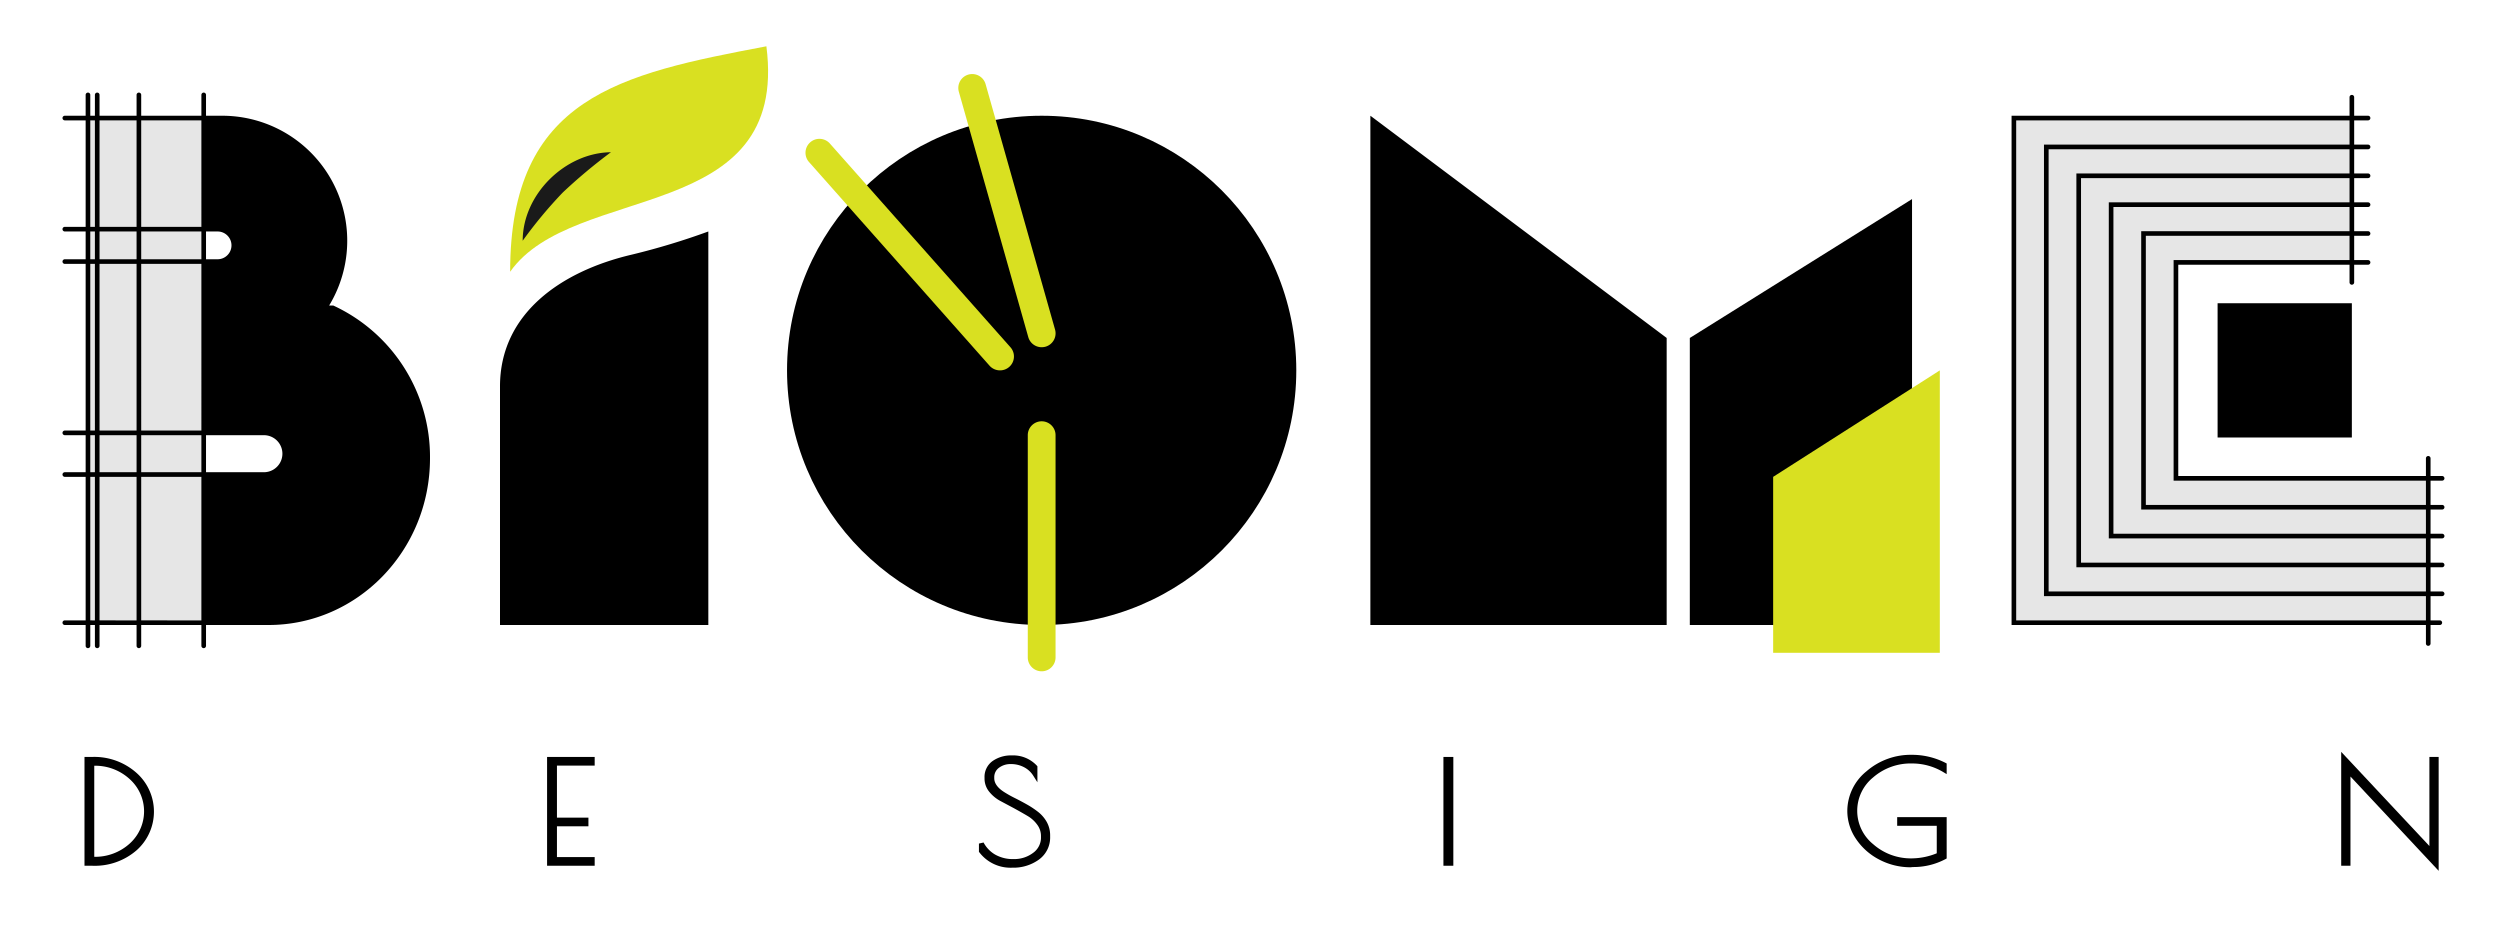 <svg id="Layer_2" data-name="Layer 2" xmlns="http://www.w3.org/2000/svg" viewBox="0 0 540 200"><defs><style>.cls-1{fill:#e6e6e6;}.cls-2{fill:#d9e021;}.cls-3{fill:#1a1a1a;}</style></defs><rect class="cls-1" x="19" y="26" width="25" height="108"/><path d="M153,135H108V83.47c0-15.72,13.16-24.88,28.47-28.47A153.35,153.35,0,0,0,153,50Z"/><circle cx="225" cy="80" r="55"/><path class="cls-2" d="M216,80a3,3,0,0,1-2.25-1l-39-44a3,3,0,1,1,4.5-4l39,44A3,3,0,0,1,216,80Z"/><path class="cls-2" d="M225,75a3,3,0,0,1-2.89-2.18l-15-53a3,3,0,1,1,5.78-1.64l15,53a3,3,0,0,1-2.07,3.71A3.36,3.36,0,0,1,225,75Z"/><path class="cls-2" d="M225,145a3,3,0,0,1-3-3V94a3,3,0,0,1,6,0v48A3,3,0,0,1,225,145Z"/><polygon points="360 135 296 135 296 25 360 73 360 135"/><polygon points="413 135 365 135 365 73 413 43 413 135"/><polygon class="cls-2" points="419 141 383 141 383 103 419 80 419 141"/><path class="cls-2" d="M110.19,58.7C110.19,21,133.81,16,165.54,10,170.5,48.67,123.85,39.3,110.19,58.7Z"/><path class="cls-3" d="M112.9,52c0-10,9.14-19,19.06-19.12a116.76,116.76,0,0,0-10.4,8.7A96.89,96.89,0,0,0,112.9,52Z"/><path d="M72,66v0h-.91A27,27,0,0,0,48,25H44.5V20.5a.5.5,0,0,0-1,0V25h-13V20.5a.5.5,0,0,0-1,0V25h-8V20.5a.5.5,0,0,0-1,0V25h-1V20.5a.5.5,0,0,0-1,0V25H14a.5.5,0,0,0,0,1h4.5V49H14a.5.5,0,0,0,0,1h4.5v6H14a.5.5,0,0,0,0,1h4.5V93H14a.5.5,0,0,0,0,1h4.5v8H14a.5.5,0,0,0,0,1h4.5v31H14a.5.5,0,0,0,0,1h4.5v4.5a.5.5,0,0,0,1,0V135h1v4.5a.5.5,0,0,0,1,0V135h8v4.5a.5.5,0,0,0,1,0V135h13v4.5a.5.5,0,0,0,1,0V135H58c19.26,0,34.88-16.12,34.88-36A36,36,0,0,0,72,66ZM50,53a3,3,0,0,1-3,3H44.5V50H47A3,3,0,0,1,50,53ZM43.5,93h-13V57h13Zm0-37h-13V50h13Zm-14,0h-8V50h8Zm0,1V93h-8V57Zm0,37v8h-8V94Zm1,0h13v8h-13Zm13-68V49h-13V26Zm-14,0V49h-8V26Zm-10,0h1V49h-1Zm0,24h1v6h-1Zm0,7h1V93h-1Zm0,37h1v8h-1Zm0,40V103h1v31Zm2,0V103h8v31Zm9,0V103h13v31ZM57,102H44.5V94H57a4,4,0,0,1,0,8Z"/><polygon class="cls-1" points="508.5 56.5 508.5 25.5 471.5 25.5 435.5 25.5 435.5 56.5 435.5 100.5 435.5 134.5 471.5 134.5 524.5 134.5 524.5 103.5 470.5 103.5 470.5 56.5 508.5 56.5"/><rect x="479" y="65.5" width="29" height="29"/><path d="M527.5,110.06a.5.5,0,0,0,.5-.5.5.5,0,0,0-.5-.5H525v-5.24h2.5a.5.5,0,0,0,.5-.5.5.5,0,0,0-.5-.5H525V99a.5.5,0,0,0-1,0v3.82H470.5V57.18h37V61a.5.5,0,0,0,1,0V57.18h3a.5.5,0,0,0,.5-.5.5.5,0,0,0-.5-.5h-3V50.94h3a.5.5,0,0,0,.5-.5.5.5,0,0,0-.5-.5h-3V44.71h3a.5.5,0,0,0,.5-.5.5.5,0,0,0-.5-.5h-3V38.47h3a.5.5,0,0,0,0-1h-3V32.24h3a.5.5,0,0,0,.5-.5.5.5,0,0,0-.5-.5h-3V26h3a.5.5,0,0,0,0-1h-3V21a.5.5,0,0,0-1,0v4h-73V135H524v4a.5.5,0,0,0,1,0v-4h2a.5.5,0,0,0,0-1h-2v-5.24h2.5a.5.5,0,0,0,.5-.5.5.5,0,0,0-.5-.5H525v-5.23h2.5a.5.5,0,0,0,0-1H525v-5.24h2.5a.5.5,0,0,0,.5-.5.5.5,0,0,0-.5-.5H525v-5.23Zm-20-53.88h-38v47.64H524v5.24H463.5V50.94h44ZM524,134H435.5V26h72v5.24h-66v97.52H524Zm0-6.24H442.5V32.24h65v5.23h-59v85.06H524Zm0-6.23H449.5V38.47h58v5.24h-52v72.58H524Zm0-6.24H456.5V44.71h51v5.23h-45v60.12H524Z"/><path d="M18.25,187V163.5h1.61A13.71,13.71,0,0,1,29.55,167a11.18,11.18,0,0,1,0,16.62A13.77,13.77,0,0,1,19.86,187Zm2.11-1.93a11.1,11.1,0,0,0,7.69-2.89,9.36,9.36,0,0,0,0-13.86,11,11,0,0,0-7.69-2.92Z"/><polygon points="118.17 187 118.17 163.5 128.45 163.5 128.45 165.37 120.3 165.37 120.3 176.61 127.1 176.61 127.1 178.48 120.3 178.48 120.3 185.13 128.45 185.13 128.45 187 118.17 187"/><path d="M218.65,187.42a8.46,8.46,0,0,1-7.09-3.29l-.11-.13v-1.79l1-.23a6.58,6.58,0,0,0,2.45,2.58,7.72,7.72,0,0,0,4.07,1,6.72,6.72,0,0,0,4.18-1.34,4.05,4.05,0,0,0,1.7-3.44v-.18a4.06,4.06,0,0,0-.8-2.45,6.8,6.8,0,0,0-2.09-1.9c-.89-.53-1.87-1.08-2.92-1.66L216.06,173a7.88,7.88,0,0,1-2.4-2,4.49,4.49,0,0,1-1-2.8v-.21a4.2,4.2,0,0,1,1.76-3.62,6.92,6.92,0,0,1,4.12-1.2,7,7,0,0,1,5.41,2.2l.13.15v3.45l-.92-1.46a5.13,5.13,0,0,0-2-1.81,6,6,0,0,0-2.82-.66,4.12,4.12,0,0,0-2.58.81,2.5,2.5,0,0,0-1,2.11v.15c0,1.07.73,2.09,2.18,3a23.73,23.73,0,0,0,2.29,1.28c.86.43,1.74.9,2.61,1.39a19.24,19.24,0,0,1,2.4,1.6,7.35,7.35,0,0,1,1.86,2.17,5.86,5.86,0,0,1,.73,2.89v.3a5.88,5.88,0,0,1-2.42,4.93A9.42,9.42,0,0,1,218.65,187.42Z"/><rect x="311.78" y="163.5" width="2.14" height="23.5"/><path d="M412.74,187.33a14.5,14.5,0,0,1-6.86-1.68,13.48,13.48,0,0,1-5-4.47,10.73,10.73,0,0,1-1.86-6,11.05,11.05,0,0,1,4.14-8.58,14.58,14.58,0,0,1,9.82-3.56,15.85,15.85,0,0,1,7.23,1.73l.27.14v2.3l-.75-.45a13.09,13.09,0,0,0-6.75-1.85,12.34,12.34,0,0,0-8.37,3,9.28,9.28,0,0,0,0,14.44,12.31,12.31,0,0,0,8.37,3.06,14.55,14.55,0,0,0,5.36-1.1v-5.94h-8.55v-1.87h10.69v8.93l-.26.14a14.7,14.7,0,0,1-7.07,1.71Z"/><polygon points="507.7 167.73 507.7 187 505.7 187 505.7 162.4 524.75 182.74 524.75 163.5 526.75 163.5 526.75 188.1 507.7 167.73"/></svg>